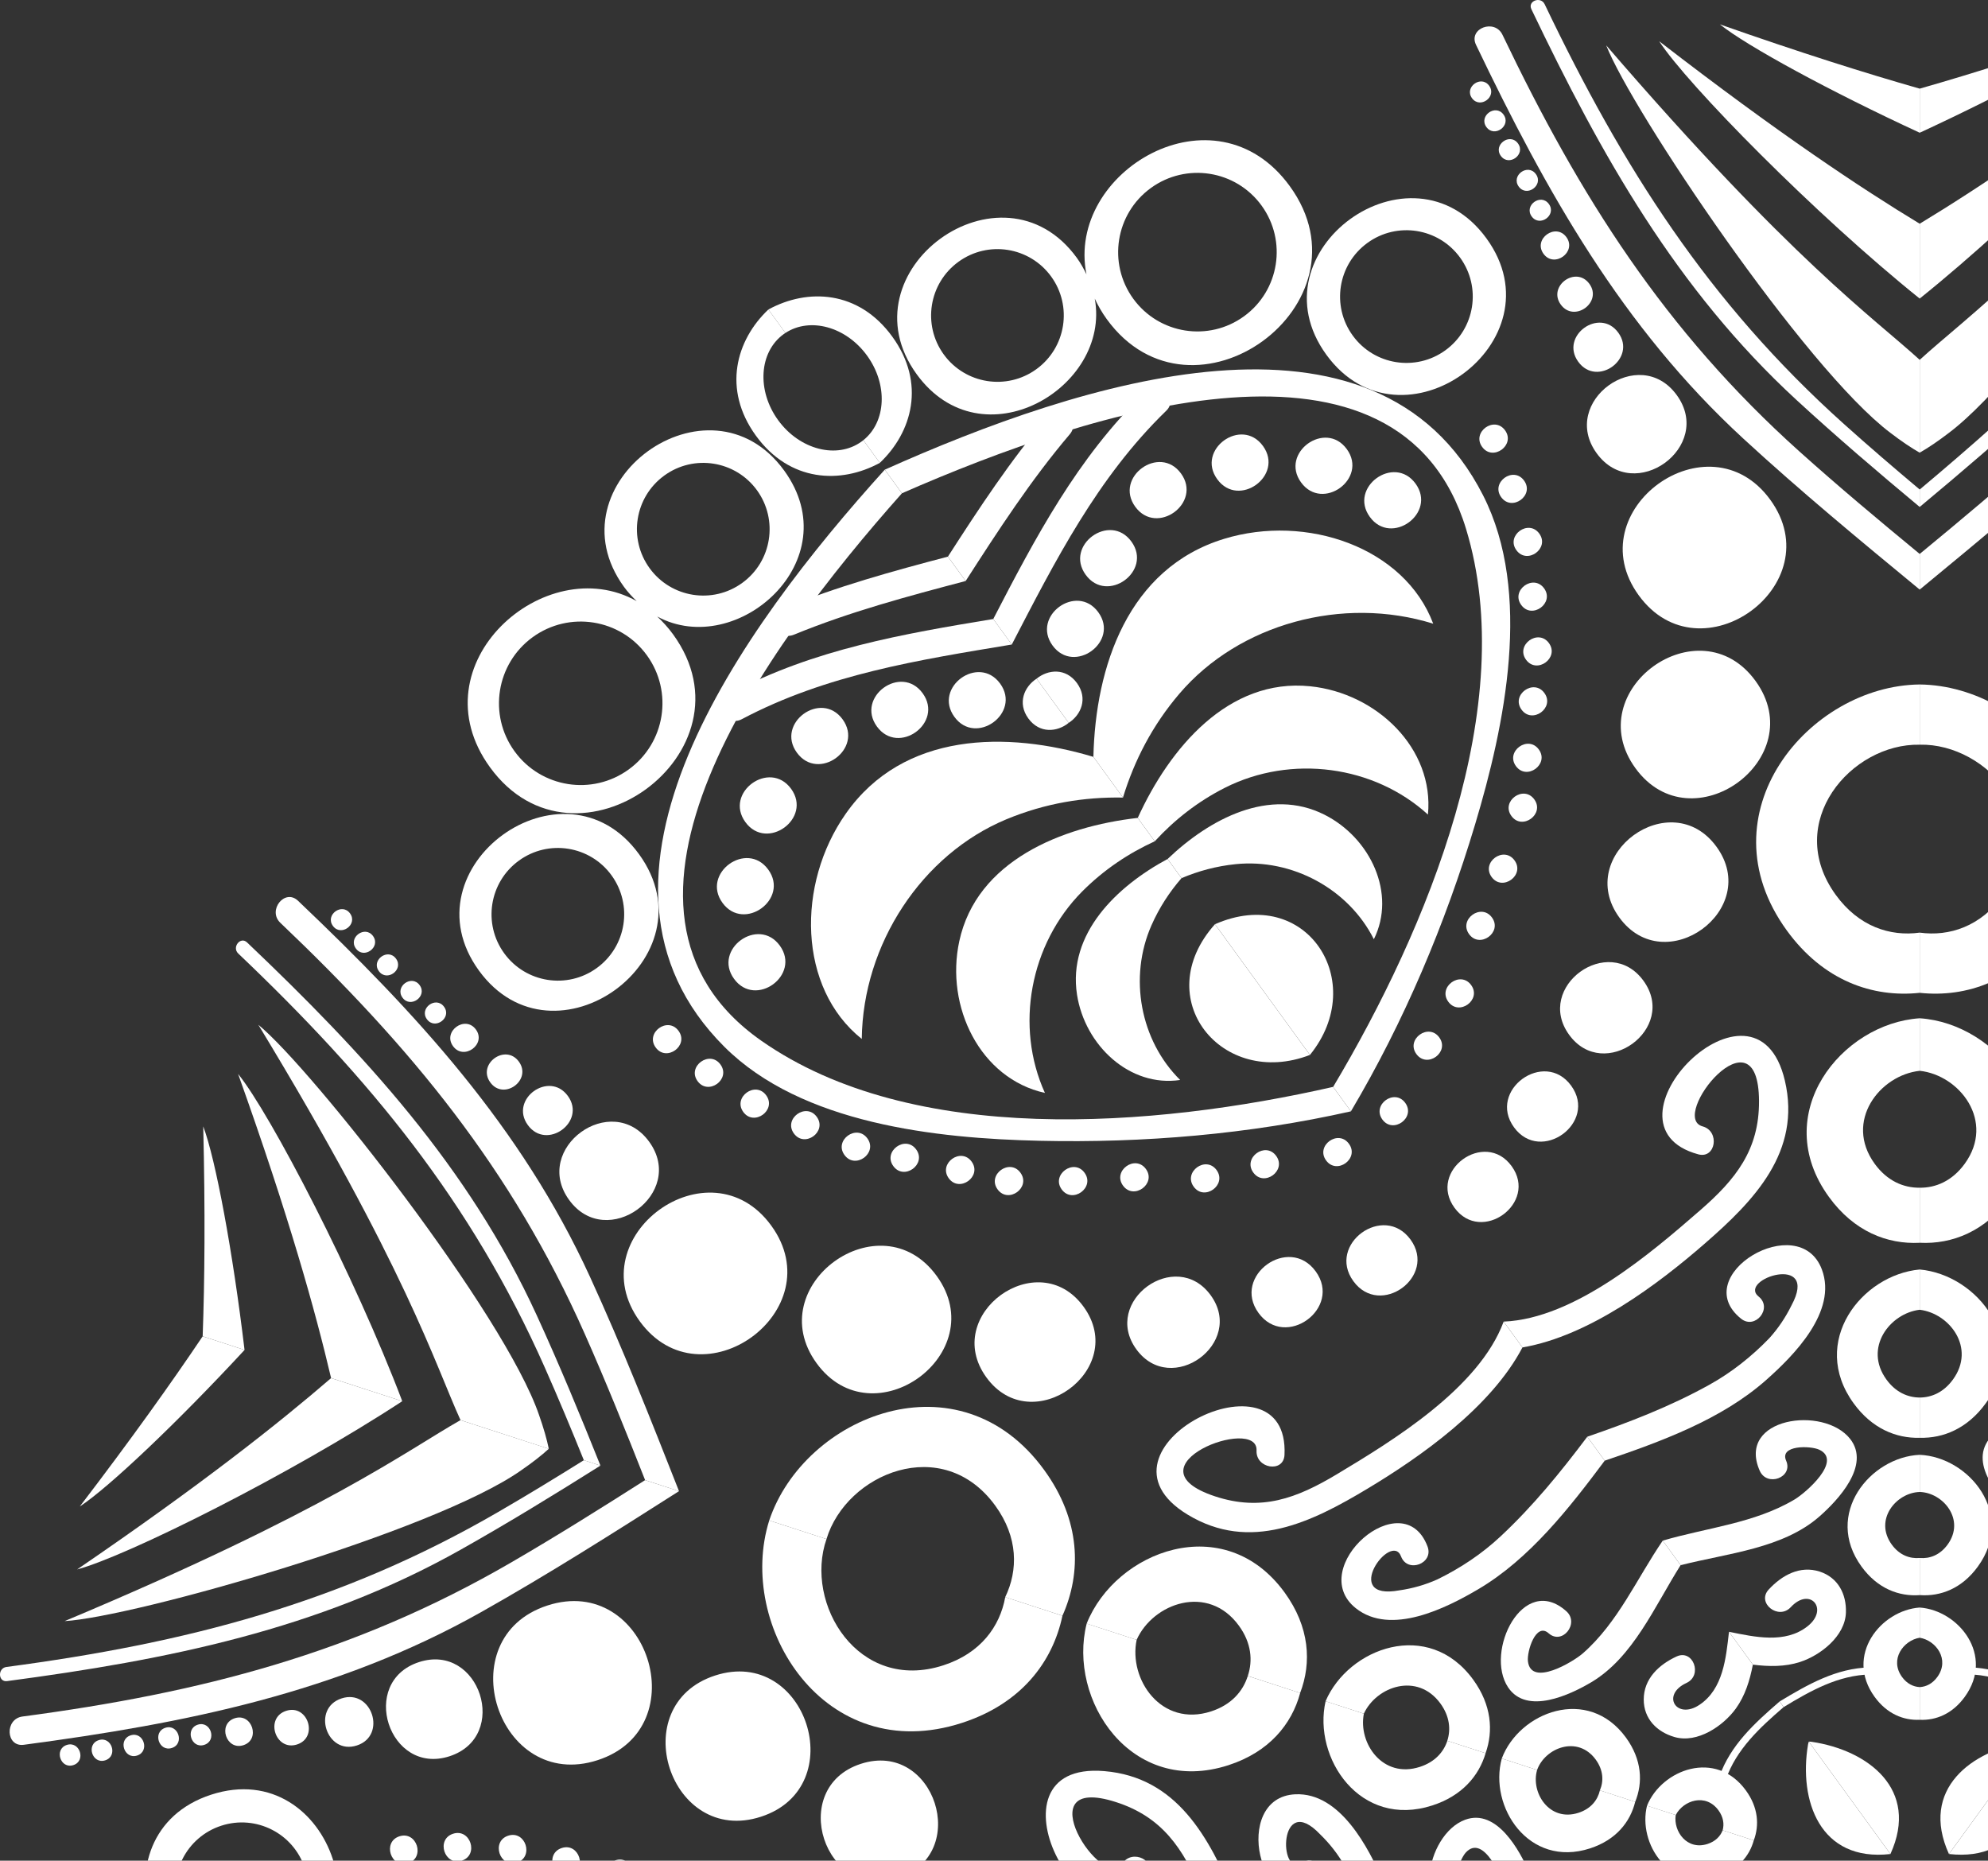 <svg width="187" height="175" viewBox="0 0 187 175" fill="none" xmlns="http://www.w3.org/2000/svg">
<rect x="0" y="0" width="187" height="175" fill="#333333" stroke="none"/>
<path fill-rule="evenodd" clip-rule="evenodd" d="M191.078 164.082C191.964 169.331 189.978 175.131 183.329 174.374L191.005 163.808C191.037 163.893 191.063 163.984 191.078 164.082Z" fill="white"/>
<path fill-rule="evenodd" clip-rule="evenodd" d="M180.575 42.575C181.37 42.122 182.281 41.511 183.317 40.716C191.365 34.672 207.676 10.37 210.06 4.266C192.589 24.55 184.899 29.889 180.575 33.844V42.575Z" fill="white"/>
<path fill-rule="evenodd" clip-rule="evenodd" d="M180.575 28.081C190.371 20.216 202.444 7.944 205.079 3.881C193.796 12.592 186.081 17.707 180.575 21.042V28.081Z" fill="white"/>
<path fill-rule="evenodd" clip-rule="evenodd" d="M180.575 12.484C189.004 8.588 196.819 4.338 199.372 2.291C191.776 4.96 185.624 6.899 180.575 8.338V12.484Z" fill="white"/>
<path d="M219.822 3.272C212.525 18.517 204.542 31.106 191.888 42.462C188.199 45.773 184.398 48.951 180.575 52.1V55.453C186.191 50.821 191.805 46.184 197.168 41.249C208.562 30.757 215.695 18.034 222.31 4.209C223.049 2.663 220.553 1.735 219.822 3.272Z" fill="white"/>
<path d="M215.852 0.394C208.506 15.756 200.47 28.428 187.714 39.867C185.369 41.97 182.986 44.019 180.575 46.041V47.68C184.508 44.404 188.397 41.084 192.167 37.615C203.47 27.212 210.542 14.574 217.103 0.864C217.469 0.087 216.225 -0.374 215.852 0.394Z" fill="white"/>
<path d="M185.19 157.481C188.226 157.545 190.821 159.012 193.37 160.553L193.752 160.027C191.107 158.431 188.419 156.888 185.253 156.82C184.828 156.811 184.759 157.476 185.19 157.481Z" fill="white"/>
<path d="M204.742 144.898C200.577 143.676 196.116 143.274 192.335 141.026C191.294 140.403 187.798 137.381 190.022 136.345C190.879 135.949 193.784 135.908 193.138 137.381C192.448 138.954 194.937 139.886 195.626 138.318C197.815 133.323 189.611 132.164 187.119 135.33C185.16 137.821 188.289 141.117 189.99 142.611C193.43 145.641 198.592 146.074 203.062 147.206L204.742 144.898Z" fill="white"/>
<path fill-rule="evenodd" clip-rule="evenodd" d="M190.721 163.822C185.461 164.603 180.553 168.28 183.326 174.374L191.005 163.808C190.915 163.802 190.82 163.807 190.721 163.822Z" fill="white"/>
<path fill-rule="evenodd" clip-rule="evenodd" d="M180.575 42.577C179.781 42.124 178.869 41.513 177.829 40.717C169.784 34.673 153.475 10.371 151.087 4.266C168.559 24.55 176.25 29.889 180.575 33.844V42.577Z" fill="white"/>
<path fill-rule="evenodd" clip-rule="evenodd" d="M180.575 28.082C170.778 20.215 158.705 7.947 156.071 3.88C167.353 12.591 175.068 17.706 180.575 21.043V28.082Z" fill="white"/>
<path fill-rule="evenodd" clip-rule="evenodd" d="M180.575 12.484C172.143 8.588 164.327 4.338 161.779 2.292C169.373 4.959 175.527 6.899 180.575 8.338V12.484Z" fill="white"/>
<path d="M141.33 3.272C148.623 18.517 156.607 31.106 169.261 42.462C172.952 45.773 176.753 48.951 180.575 52.1V55.453C174.956 50.822 169.341 46.184 163.981 41.249C152.585 30.76 145.453 18.035 138.838 4.211C138.102 2.663 140.595 1.735 141.33 3.272Z" fill="white"/>
<path d="M145.296 0.394C152.644 15.756 160.684 28.428 173.438 39.87C175.778 41.971 178.167 44.02 180.576 46.041V47.682C176.644 44.406 172.751 41.084 168.984 37.617C157.682 27.211 150.608 14.576 144.048 0.863C143.678 0.09 144.924 -0.374 145.296 0.394Z" fill="white"/>
<path d="M125.402 102.224C134.313 87.284 142.959 66.332 137.902 49.742C131.64 29.204 102.885 38.487 84.839 46.394L83.228 44.174C101.615 35.942 129.454 26.834 139.505 46.587C144.176 55.762 141.538 68.258 138.754 77.538C135.94 86.919 132.081 96.083 127.073 104.525L125.402 102.224Z" fill="white"/>
<path fill-rule="evenodd" clip-rule="evenodd" d="M132.184 103.73C133.192 105.118 131.039 106.679 130.032 105.294C129.023 103.905 131.176 102.343 132.184 103.73Z" fill="white"/>
<path fill-rule="evenodd" clip-rule="evenodd" d="M135.383 97.572C136.392 98.959 134.24 100.523 133.23 99.134C132.222 97.747 134.375 96.183 135.383 97.572Z" fill="white"/>
<path fill-rule="evenodd" clip-rule="evenodd" d="M138.383 92.648C139.392 94.036 137.238 95.601 136.23 94.212C135.224 92.824 137.374 91.262 138.383 92.648Z" fill="white"/>
<path fill-rule="evenodd" clip-rule="evenodd" d="M140.342 86.296C141.35 87.682 139.198 89.247 138.189 87.859C137.182 86.471 139.332 84.907 140.342 86.296Z" fill="white"/>
<path fill-rule="evenodd" clip-rule="evenodd" d="M142.462 80.92C143.472 82.309 141.32 83.873 140.31 82.485C139.302 81.096 141.454 79.534 142.462 80.92Z" fill="white"/>
<path fill-rule="evenodd" clip-rule="evenodd" d="M144.322 75.184C145.33 76.571 143.179 78.136 142.17 76.745C141.159 75.361 143.314 73.797 144.322 75.184Z" fill="white"/>
<path fill-rule="evenodd" clip-rule="evenodd" d="M144.749 70.492C145.756 71.881 143.604 73.444 142.596 72.055C141.587 70.666 143.74 69.103 144.749 70.492Z" fill="white"/>
<path fill-rule="evenodd" clip-rule="evenodd" d="M145.272 65.18C146.281 66.569 144.129 68.132 143.122 66.743C142.111 65.353 144.263 63.791 145.272 65.18Z" fill="white"/>
<path fill-rule="evenodd" clip-rule="evenodd" d="M145.7 60.486C146.706 61.875 144.556 63.438 143.546 62.049C142.538 60.663 144.69 59.098 145.7 60.486Z" fill="white"/>
<path fill-rule="evenodd" clip-rule="evenodd" d="M145.245 55.336C146.25 56.723 144.1 58.287 143.093 56.899C142.084 55.512 144.236 53.949 145.245 55.336Z" fill="white"/>
<path fill-rule="evenodd" clip-rule="evenodd" d="M144.791 50.184C145.799 51.574 143.647 53.136 142.639 51.747C141.63 50.361 143.782 48.799 144.791 50.184Z" fill="white"/>
<path fill-rule="evenodd" clip-rule="evenodd" d="M143.36 45.2C144.37 46.587 142.216 48.15 141.21 46.762C140.2 45.374 142.352 43.809 143.36 45.2Z" fill="white"/>
<path fill-rule="evenodd" clip-rule="evenodd" d="M141.571 40.472C142.58 41.858 140.426 43.424 139.419 42.036C138.41 40.647 140.562 39.084 141.571 40.472Z" fill="white"/>
<path fill-rule="evenodd" clip-rule="evenodd" d="M101.294 24.253C101.666 24.769 101.945 25.285 102.198 25.803C100.242 16.136 114.275 7.808 121.324 17.509C129.389 28.611 112.174 41.118 104.107 30.017C103.643 29.375 103.278 28.732 102.978 28.085C104.522 36.479 92.36 43.641 86.228 35.199C79.172 25.484 94.235 14.539 101.294 24.253ZM118.667 19.332C116.247 16 111.583 15.263 108.253 17.683C104.921 20.103 104.181 24.767 106.602 28.1C109.025 31.432 113.686 32.169 117.018 29.748C120.35 27.327 121.089 22.664 118.667 19.332ZM98.873 26.003C96.845 23.215 92.946 22.595 90.156 24.623C87.369 26.648 86.749 30.549 88.775 33.339C90.801 36.126 94.703 36.746 97.492 34.718C100.279 32.694 100.899 28.79 98.873 26.003Z" fill="white"/>
<path fill-rule="evenodd" clip-rule="evenodd" d="M83.933 31.662C87.111 36.036 85.802 40.658 82.76 43.533L81.211 41.4C83.365 39.672 83.534 36.162 81.557 33.443C79.581 30.721 76.191 29.8 73.88 31.315L72.277 29.109C75.954 27.101 80.755 27.285 83.933 31.662Z" fill="white"/>
<path fill-rule="evenodd" clip-rule="evenodd" d="M139.825 22.424C146.883 32.138 131.822 43.081 124.765 33.367C117.705 23.653 132.768 12.709 139.825 22.424ZM137.342 24.227C135.316 21.437 131.415 20.82 128.627 22.846C125.837 24.872 125.218 28.774 127.246 31.563C129.27 34.35 133.173 34.967 135.961 32.944C138.749 30.918 139.369 27.017 137.342 24.227Z" fill="white"/>
<path d="M175.96 157.486C172.922 157.545 170.327 159.012 167.781 160.553L167.399 160.027C170.044 158.433 172.729 156.888 175.895 156.823C176.32 156.814 176.391 157.476 175.96 157.486Z" fill="white"/>
<path fill-rule="evenodd" clip-rule="evenodd" d="M142.19 109.679C144.711 113.147 139.332 117.057 136.811 113.588C134.291 110.118 139.671 106.209 142.19 109.679Z" fill="white"/>
<path fill-rule="evenodd" clip-rule="evenodd" d="M147.794 102.116C150.313 105.586 144.933 109.494 142.412 106.025C139.891 102.555 145.272 98.645 147.794 102.116Z" fill="white"/>
<path fill-rule="evenodd" clip-rule="evenodd" d="M154.593 92.245C157.867 96.752 150.874 101.833 147.6 97.325C144.323 92.816 151.317 87.735 154.593 92.245Z" fill="white"/>
<path fill-rule="evenodd" clip-rule="evenodd" d="M161.466 79.645C165.753 85.544 156.607 92.189 152.32 86.292C148.037 80.393 157.182 73.747 161.466 79.645Z" fill="white"/>
<path fill-rule="evenodd" clip-rule="evenodd" d="M165.13 64.041C170.421 71.325 159.123 79.533 153.835 72.249C148.54 64.961 159.835 56.755 165.13 64.041Z" fill="white"/>
<path fill-rule="evenodd" clip-rule="evenodd" d="M166.52 47.004C172.317 54.982 159.944 63.972 154.146 55.992C148.349 48.014 160.722 39.024 166.52 47.004Z" fill="white"/>
<path fill-rule="evenodd" clip-rule="evenodd" d="M157.724 37.16C161.25 42.016 153.72 47.488 150.191 42.631C146.662 37.775 154.195 32.303 157.724 37.16Z" fill="white"/>
<path fill-rule="evenodd" clip-rule="evenodd" d="M152.225 31.291C153.987 33.718 150.223 36.455 148.459 34.026C146.696 31.6 150.464 28.862 152.225 31.291Z" fill="white"/>
<path fill-rule="evenodd" clip-rule="evenodd" d="M149.504 26.695C150.764 28.428 148.076 30.382 146.815 28.648C145.554 26.913 148.243 24.959 149.504 26.695Z" fill="white"/>
<path fill-rule="evenodd" clip-rule="evenodd" d="M147.344 22.306C148.35 23.693 146.199 25.257 145.19 23.871C144.181 22.481 146.333 20.92 147.344 22.306Z" fill="white"/>
<path fill-rule="evenodd" clip-rule="evenodd" d="M145.694 19.188C146.45 20.226 144.835 21.398 144.08 20.36C143.323 19.32 144.939 18.149 145.694 19.188Z" fill="white"/>
<path fill-rule="evenodd" clip-rule="evenodd" d="M144.472 16.376C145.23 17.415 143.614 18.587 142.859 17.549C142.104 16.507 143.717 15.336 144.472 16.376Z" fill="white"/>
<path fill-rule="evenodd" clip-rule="evenodd" d="M142.787 13.491C143.542 14.53 141.93 15.701 141.176 14.663C140.42 13.623 142.032 12.451 142.787 13.491Z" fill="white"/>
<path fill-rule="evenodd" clip-rule="evenodd" d="M141.43 10.778C142.185 11.816 140.572 12.988 139.818 11.95C139.062 10.91 140.675 9.738 141.43 10.778Z" fill="white"/>
<path fill-rule="evenodd" clip-rule="evenodd" d="M140.076 8.062C140.831 9.102 139.218 10.273 138.463 9.234C137.707 8.195 139.322 7.025 140.076 8.062Z" fill="white"/>
<path d="M162.636 153.474C165.069 153.967 167.91 154.614 170.017 152.963C172.075 151.354 170.269 149.195 168.449 151.158C167.288 152.412 165.204 150.756 166.372 149.5C167.613 148.157 169.314 147.21 171.176 147.814C172.899 148.378 173.693 149.933 173.635 151.662C173.563 153.896 171.23 155.696 169.309 156.317C167.895 156.774 166.381 156.754 164.884 156.564L162.636 153.474Z" fill="white"/>
<path d="M156.406 144.899C160.574 143.676 165.035 143.276 168.812 141.026C169.853 140.403 173.35 137.381 171.126 136.348C170.269 135.951 167.365 135.909 168.013 137.384C168.701 138.955 166.209 139.889 165.524 138.319C163.335 133.327 171.541 132.166 174.033 135.333C175.991 137.822 172.86 141.118 171.159 142.615C167.719 145.644 162.557 146.076 158.087 147.209L156.406 144.899Z" fill="white"/>
<path d="M149.307 135.127C153.238 133.776 157.09 132.289 160.738 130.27C162.856 129.1 164.74 127.607 166.424 125.868C167.261 124.944 167.956 123.912 168.512 122.782C171.212 117.791 163.399 120.315 165.428 121.948C166.771 123.023 165.108 125.099 163.771 124.026C158.706 119.965 169.227 113.701 171.372 119.394C172.86 123.348 168.721 127.505 166.118 129.806C161.938 133.505 156.233 135.59 150.945 137.38L149.307 135.127Z" fill="white"/>
<path d="M141.443 124.3C148.121 124.031 155.324 117.832 159.938 113.818C163.268 110.922 165.482 108.145 165.461 103.561C165.423 94.528 156.915 105.062 160.158 105.941C161.798 106.388 161.398 109.019 159.744 108.567C149.647 105.826 165.158 90.024 167.891 101.628C169.468 108.335 164.986 112.938 160.34 116.977C155.996 120.758 149.507 125.656 143.208 126.729L141.443 124.3Z" fill="white"/>
<path fill-rule="evenodd" clip-rule="evenodd" d="M170.427 163.824C175.694 164.605 180.597 168.283 177.822 174.374L170.144 163.808C170.235 163.803 170.329 163.807 170.427 163.824Z" fill="white"/>
<path fill-rule="evenodd" clip-rule="evenodd" d="M114.288 86.925C122.875 83.144 128.81 92.34 123.219 99.218L114.288 86.925Z" fill="white"/>
<path fill-rule="evenodd" clip-rule="evenodd" d="M124.598 76.631C128.917 78.815 131.368 84.049 129.231 88.338C126.862 83.619 121.558 80.731 116.225 81.277C114.407 81.463 112.721 81.922 111.139 82.593L109.831 80.789C113.773 77.02 119.418 74.013 124.598 76.631Z" fill="white"/>
<path fill-rule="evenodd" clip-rule="evenodd" d="M123.241 64.546C129.507 65.186 134.922 70.403 134.319 76.613C129.247 71.983 121.456 70.946 115.228 74.088C112.637 75.401 110.469 77.118 108.622 79.126L107.022 76.926C110.014 70.355 115.551 63.757 123.241 64.546Z" fill="white"/>
<path fill-rule="evenodd" clip-rule="evenodd" d="M115.144 50.68C122.87 48.313 132.112 51.461 134.815 58.661C126.298 56.004 116.554 58.673 110.95 65.231C108.389 68.231 106.698 71.529 105.632 75.012L102.85 71.185C103.04 62.717 106.095 53.443 115.144 50.68Z" fill="white"/>
<path fill-rule="evenodd" clip-rule="evenodd" d="M101.304 64.246C102.353 65.693 101.691 67.234 100.529 67.985L97.506 63.832C98.582 62.955 100.253 62.799 101.304 64.246Z" fill="white"/>
<path fill-rule="evenodd" clip-rule="evenodd" d="M103.312 57.585C105.328 60.356 101.024 63.484 99.008 60.711C96.991 57.934 101.296 54.807 103.312 57.585Z" fill="white"/>
<path fill-rule="evenodd" clip-rule="evenodd" d="M106.425 50.936C108.445 53.709 104.14 56.837 102.125 54.06C100.108 51.286 104.41 48.16 106.425 50.936Z" fill="white"/>
<path fill-rule="evenodd" clip-rule="evenodd" d="M111.091 44.534C113.106 47.308 108.802 50.435 106.786 47.66C104.77 44.885 109.075 41.759 111.091 44.534Z" fill="white"/>
<path fill-rule="evenodd" clip-rule="evenodd" d="M118.8 41.945C120.816 44.72 116.515 47.848 114.499 45.071C112.481 42.295 116.783 39.17 118.8 41.945Z" fill="white"/>
<path fill-rule="evenodd" clip-rule="evenodd" d="M126.688 42.244C128.703 45.018 124.399 48.145 122.384 45.372C120.368 42.596 124.671 39.468 126.688 42.244Z" fill="white"/>
<path fill-rule="evenodd" clip-rule="evenodd" d="M133.154 45.488C135.171 48.265 130.866 51.392 128.852 48.616C126.834 45.841 131.138 42.714 133.154 45.488Z" fill="white"/>
<path fill-rule="evenodd" clip-rule="evenodd" d="M109.703 38.63C103.223 44.915 99.252 52.762 95.173 60.619L93.43 58.219C97.375 50.602 101.333 43.068 107.625 36.972C108.842 35.794 110.934 37.443 109.703 38.63Z" fill="white"/>
<path fill-rule="evenodd" clip-rule="evenodd" d="M100.627 40.843C96.956 45.166 93.89 49.899 90.834 54.645L89.167 52.349C92.086 47.816 95.042 43.312 98.549 39.186C99.659 37.88 101.736 39.539 100.627 40.843Z" fill="white"/>
<path fill-rule="evenodd" clip-rule="evenodd" d="M51.623 136.267C51.438 135.37 51.138 134.314 50.703 133.079C47.443 123.561 29.368 100.539 24.3 96.383C38.194 119.266 40.892 128.232 43.317 133.566L51.623 136.267Z" fill="white"/>
<path fill-rule="evenodd" clip-rule="evenodd" d="M37.839 131.787C33.384 120.038 25.447 104.765 22.396 101.005C27.193 114.428 29.673 123.342 31.144 129.611L37.839 131.787Z" fill="white"/>
<path fill-rule="evenodd" clip-rule="evenodd" d="M23.003 126.965C21.904 117.741 20.278 108.997 19.117 105.939C19.31 113.987 19.254 120.438 19.064 125.684L23.003 126.965Z" fill="white"/>
<path d="M26.371 86.794C38.616 98.441 48.123 109.924 55.011 125.471C57.019 130.003 58.868 134.6 60.682 139.208L63.87 140.247C61.201 133.47 58.525 126.697 55.49 120.075C49.034 105.996 39.137 95.281 28.031 84.718C26.79 83.537 25.137 85.623 26.371 86.794Z" fill="white"/>
<path d="M22.409 89.679C34.748 101.411 44.315 112.973 51.254 128.638C52.531 131.516 53.741 134.42 54.919 137.336L56.48 137.843C54.58 133.091 52.622 128.362 50.488 123.707C44.083 109.744 34.253 99.109 23.238 88.636C22.617 88.045 21.792 89.089 22.409 89.679Z" fill="white"/>
<path d="M125.4 102.224C108.438 106.081 85.841 107.83 71.628 97.894C54.031 85.592 71.74 61.113 84.839 46.396L83.225 44.174C69.713 59.118 52.449 82.78 68.129 98.445C75.412 105.721 88.111 107.075 97.796 107.294C107.588 107.516 117.497 106.679 127.071 104.525L125.4 102.224Z" fill="white"/>
<path fill-rule="evenodd" clip-rule="evenodd" d="M124.737 109.14C125.745 110.526 127.897 108.965 126.888 107.577C125.88 106.187 123.728 107.753 124.737 109.14Z" fill="white"/>
<path fill-rule="evenodd" clip-rule="evenodd" d="M117.891 110.28C118.898 111.669 121.051 110.103 120.043 108.715C119.035 107.328 116.882 108.893 117.891 110.28Z" fill="white"/>
<path fill-rule="evenodd" clip-rule="evenodd" d="M112.285 111.612C113.293 113.001 115.444 111.438 114.437 110.049C113.426 108.66 111.275 110.223 112.285 111.612Z" fill="white"/>
<path fill-rule="evenodd" clip-rule="evenodd" d="M105.636 111.511C106.644 112.898 108.796 111.336 107.788 109.947C106.778 108.56 104.626 110.121 105.636 111.511Z" fill="white"/>
<path fill-rule="evenodd" clip-rule="evenodd" d="M99.867 111.867C100.877 113.255 103.029 111.693 102.019 110.304C101.013 108.914 98.861 110.48 99.867 111.867Z" fill="white"/>
<path fill-rule="evenodd" clip-rule="evenodd" d="M93.837 111.863C94.847 113.25 96.998 111.688 95.989 110.299C94.982 108.911 92.829 110.476 93.837 111.863Z" fill="white"/>
<path fill-rule="evenodd" clip-rule="evenodd" d="M89.243 110.819C90.253 112.206 92.403 110.642 91.397 109.255C90.387 107.865 88.236 109.43 89.243 110.819Z" fill="white"/>
<path fill-rule="evenodd" clip-rule="evenodd" d="M84.029 109.674C85.038 111.063 87.189 109.5 86.181 108.111C85.173 106.722 83.021 108.288 84.029 109.674Z" fill="white"/>
<path fill-rule="evenodd" clip-rule="evenodd" d="M79.436 108.631C80.444 110.019 82.597 108.455 81.589 107.068C80.578 105.681 78.426 107.244 79.436 108.631Z" fill="white"/>
<path fill-rule="evenodd" clip-rule="evenodd" d="M74.677 106.606C75.684 107.995 77.836 106.432 76.829 105.043C75.82 103.655 73.669 105.218 74.677 106.606Z" fill="white"/>
<path fill-rule="evenodd" clip-rule="evenodd" d="M69.917 104.585C70.927 105.97 73.08 104.406 72.072 103.02C71.062 101.631 68.91 103.196 69.917 104.585Z" fill="white"/>
<path fill-rule="evenodd" clip-rule="evenodd" d="M65.615 101.681C66.625 103.071 68.777 101.507 67.77 100.119C66.761 98.731 64.61 100.295 65.615 101.681Z" fill="white"/>
<path fill-rule="evenodd" clip-rule="evenodd" d="M61.676 98.518C62.683 99.907 64.836 98.345 63.828 96.956C62.818 95.568 60.668 97.132 61.676 98.518Z" fill="white"/>
<path fill-rule="evenodd" clip-rule="evenodd" d="M58.698 55.2C59.071 55.713 59.479 56.14 59.89 56.539C51.305 51.692 39.045 62.467 46.093 72.167C54.157 83.267 71.374 70.759 63.31 59.658C62.842 59.017 62.341 58.472 61.82 57.985C69.327 62.049 79.894 52.697 73.761 44.255C66.703 34.543 51.641 45.486 58.698 55.2ZM60.847 61.629C58.35 58.193 53.542 57.432 50.104 59.929C46.671 62.425 45.908 67.231 48.404 70.665C50.901 74.101 55.708 74.863 59.143 72.366C62.58 69.872 63.341 65.064 60.847 61.629ZM71.203 46.107C69.175 43.32 65.273 42.701 62.486 44.727C59.696 46.753 59.079 50.654 61.105 53.441C63.129 56.23 67.033 56.85 69.822 54.822C72.609 52.798 73.226 48.896 71.203 46.107Z" fill="white"/>
<path fill-rule="evenodd" clip-rule="evenodd" d="M71.106 40.979C74.284 45.353 79.086 45.538 82.761 43.534L81.21 41.4L81.045 41.526C78.735 43.206 75.221 42.306 73.194 39.518C71.17 36.729 71.398 33.11 73.709 31.431L73.881 31.312L72.278 29.108C69.236 31.983 67.928 36.605 71.106 40.979Z" fill="white"/>
<path fill-rule="evenodd" clip-rule="evenodd" d="M45.05 91.284C52.108 100.996 67.17 90.053 60.11 80.339C53.054 70.624 37.991 81.569 45.05 91.284ZM57.522 82.325C55.497 79.538 51.595 78.918 48.808 80.946C46.02 82.97 45.401 86.873 47.428 89.661C49.453 92.448 53.355 93.067 56.142 91.041C58.928 89.015 59.548 85.114 57.522 82.325Z" fill="white"/>
<path d="M162.332 167.385C163.331 164.515 165.528 162.499 167.779 160.554L167.397 160.03C165.062 162.053 162.766 164.13 161.722 167.118C161.584 167.521 162.194 167.791 162.332 167.385Z" fill="white"/>
<path fill-rule="evenodd" clip-rule="evenodd" d="M127.303 120.496C129.823 123.964 135.201 120.056 132.683 116.588C130.163 113.117 124.782 117.026 127.303 120.496Z" fill="white"/>
<path fill-rule="evenodd" clip-rule="evenodd" d="M118.382 123.487C120.901 126.956 126.281 123.047 123.76 119.577C121.238 116.106 115.858 120.015 118.382 123.487Z" fill="white"/>
<path fill-rule="evenodd" clip-rule="evenodd" d="M106.888 126.903C110.166 131.412 117.158 126.33 113.883 121.822C110.605 117.313 103.613 122.393 106.888 126.903Z" fill="white"/>
<path fill-rule="evenodd" clip-rule="evenodd" d="M92.783 129.546C97.07 135.445 106.214 128.801 101.928 122.902C97.644 117.004 88.499 123.648 92.783 129.546Z" fill="white"/>
<path fill-rule="evenodd" clip-rule="evenodd" d="M76.809 128.21C82.103 135.494 93.4 127.286 88.107 120.002C82.814 112.714 71.517 120.923 76.809 128.21Z" fill="white"/>
<path fill-rule="evenodd" clip-rule="evenodd" d="M60.177 124.267C65.976 132.243 78.349 123.255 72.551 115.277C66.754 107.295 54.381 116.287 60.177 124.267Z" fill="white"/>
<path fill-rule="evenodd" clip-rule="evenodd" d="M53.534 112.858C57.063 117.713 64.594 112.244 61.065 107.384C57.536 102.529 50.006 108.001 53.534 112.858Z" fill="white"/>
<path fill-rule="evenodd" clip-rule="evenodd" d="M49.651 105.815C51.415 108.244 55.18 105.508 53.417 103.08C51.654 100.653 47.888 103.39 49.651 105.815Z" fill="white"/>
<path fill-rule="evenodd" clip-rule="evenodd" d="M46.12 101.805C47.379 103.541 50.07 101.587 48.809 99.851C47.549 98.116 44.86 100.072 46.12 101.805Z" fill="white"/>
<path fill-rule="evenodd" clip-rule="evenodd" d="M42.615 98.395C43.624 99.781 45.776 98.218 44.767 96.831C43.76 95.443 41.606 97.006 42.615 98.395Z" fill="white"/>
<path fill-rule="evenodd" clip-rule="evenodd" d="M40.158 95.862C40.913 96.901 42.528 95.73 41.772 94.692C41.017 93.65 39.402 94.824 40.158 95.862Z" fill="white"/>
<path fill-rule="evenodd" clip-rule="evenodd" d="M37.861 93.832C38.617 94.872 40.23 93.7 39.475 92.659C38.718 91.622 37.107 92.793 37.861 93.832Z" fill="white"/>
<path fill-rule="evenodd" clip-rule="evenodd" d="M35.639 91.34C36.392 92.378 38.007 91.206 37.251 90.167C36.496 89.127 34.883 90.299 35.639 91.34Z" fill="white"/>
<path fill-rule="evenodd" clip-rule="evenodd" d="M33.476 89.209C34.231 90.249 35.845 89.077 35.089 88.039C34.336 86.997 32.721 88.172 33.476 89.209Z" fill="white"/>
<path fill-rule="evenodd" clip-rule="evenodd" d="M31.314 87.083C32.07 88.122 33.684 86.952 32.928 85.911C32.172 84.871 30.559 86.042 31.314 87.083Z" fill="white"/>
<path d="M162.636 153.474C162.355 155.941 162.094 158.843 159.871 160.335C157.703 161.797 156.21 159.411 158.639 158.285C160.191 157.569 159.26 155.075 157.703 155.798C156.044 156.564 154.615 157.89 154.617 159.846C154.618 161.657 155.853 162.893 157.514 163.372C159.662 163.994 162.094 162.333 163.279 160.697C164.149 159.492 164.599 158.047 164.881 156.565L162.636 153.474Z" fill="white"/>
<path d="M156.406 144.899C153.956 148.484 152.196 152.604 148.89 155.502C147.973 156.301 144.02 158.69 143.724 156.255C143.611 155.317 144.47 152.545 145.672 153.615C146.954 154.755 148.61 152.673 147.331 151.536C143.257 147.912 139.619 155.358 141.861 158.704C143.624 161.338 147.724 159.38 149.675 158.224C153.617 155.887 155.623 151.11 158.084 147.208L156.406 144.899Z" fill="white"/>
<path d="M149.307 135.129C146.808 138.449 144.204 141.652 141.155 144.497C139.388 146.15 137.386 147.48 135.212 148.544C134.072 149.055 132.876 149.398 131.631 149.576C126.048 150.604 130.866 143.951 131.79 146.387C132.396 147.993 134.886 147.054 134.281 145.453C131.983 139.379 122.773 147.451 127.524 151.25C130.824 153.887 136.058 151.234 139.05 149.471C143.859 146.638 147.606 141.857 150.945 137.382L149.307 135.129Z" fill="white"/>
<path d="M141.44 124.302C139.122 130.57 131.001 135.505 125.758 138.653C121.973 140.923 118.648 142.172 114.294 140.736C105.714 137.905 118.362 133.072 118.196 136.429C118.113 138.125 120.738 138.557 120.825 136.844C121.335 126.393 101.514 136.263 111.706 142.45C117.595 146.022 123.359 143.181 128.636 140.012C133.575 137.048 140.238 132.391 143.208 126.73L141.44 124.302Z" fill="white"/>
<path fill-rule="evenodd" clip-rule="evenodd" d="M170.07 164.082C169.188 169.331 171.168 175.131 177.821 174.376L170.144 163.81C170.112 163.894 170.089 163.984 170.07 164.082Z" fill="white"/>
<path fill-rule="evenodd" clip-rule="evenodd" d="M114.284 86.925C108.036 93.924 114.949 102.413 123.217 99.22L114.284 86.925Z" fill="white"/>
<path fill-rule="evenodd" clip-rule="evenodd" d="M101.309 93.552C102.052 98.332 106.273 102.282 111.012 101.575C107.255 97.864 106.149 91.929 108.314 87.024C109.052 85.352 110.012 83.89 111.138 82.593L109.827 80.789C105.023 83.377 100.418 87.817 101.309 93.552Z" fill="white"/>
<path fill-rule="evenodd" clip-rule="evenodd" d="M90.234 88.526C88.903 94.684 92.198 101.445 98.289 102.793C95.45 96.537 96.873 88.807 101.786 83.855C103.836 81.795 106.141 80.264 108.619 79.126L107.02 76.926C99.847 77.742 91.861 80.969 90.234 88.526Z" fill="white"/>
<path fill-rule="evenodd" clip-rule="evenodd" d="M79.55 76.541C74.908 83.158 75.049 92.921 81.062 97.715C81.166 88.794 86.717 80.352 94.685 77.048C98.331 75.539 101.989 74.949 105.632 75.014L102.848 71.185C94.737 68.751 84.975 68.789 79.55 76.541Z" fill="white"/>
<path fill-rule="evenodd" clip-rule="evenodd" d="M96.729 67.571C97.781 69.017 99.452 68.86 100.526 67.986L97.506 63.831C96.342 64.584 95.679 66.126 96.729 67.571Z" fill="white"/>
<path fill-rule="evenodd" clip-rule="evenodd" d="M89.774 67.422C91.787 70.195 96.091 67.067 94.078 64.294C92.059 61.519 87.756 64.645 89.774 67.422Z" fill="white"/>
<path fill-rule="evenodd" clip-rule="evenodd" d="M82.486 68.33C84.504 71.104 88.806 67.98 86.789 65.202C84.772 62.426 80.47 65.555 82.486 68.33Z" fill="white"/>
<path fill-rule="evenodd" clip-rule="evenodd" d="M74.957 70.787C76.973 73.562 81.277 70.434 79.261 67.659C77.245 64.885 72.941 68.011 74.957 70.787Z" fill="white"/>
<path fill-rule="evenodd" clip-rule="evenodd" d="M70.111 77.318C72.127 80.095 76.432 76.968 74.416 74.191C72.398 71.417 68.097 74.541 70.111 77.318Z" fill="white"/>
<path fill-rule="evenodd" clip-rule="evenodd" d="M67.96 84.914C69.976 87.687 74.278 84.559 72.264 81.786C70.246 79.01 65.942 82.136 67.96 84.914Z" fill="white"/>
<path fill-rule="evenodd" clip-rule="evenodd" d="M69.048 92.064C71.064 94.842 75.366 91.713 73.353 88.938C71.334 86.164 67.031 89.29 69.048 92.064Z" fill="white"/>
<path fill-rule="evenodd" clip-rule="evenodd" d="M69.774 67.643C77.75 63.42 86.442 62.07 95.174 60.619L93.429 58.219C84.97 59.617 76.579 61.055 68.839 65.154C67.341 65.945 68.261 68.446 69.774 67.643Z" fill="white"/>
<path fill-rule="evenodd" clip-rule="evenodd" d="M74.683 59.693C79.925 57.539 85.373 56.086 90.832 54.645L89.165 52.351C83.951 53.726 78.755 55.147 73.746 57.206C72.16 57.855 73.095 60.346 74.683 59.693Z" fill="white"/>
<path fill-rule="evenodd" clip-rule="evenodd" d="M51.624 136.263C50.948 136.88 50.086 137.557 49.006 138.3C40.774 144.086 12.621 152.087 6.078 152.47C30.767 142.124 38.221 136.458 43.317 133.566L51.624 136.263Z" fill="white"/>
<path fill-rule="evenodd" clip-rule="evenodd" d="M37.841 131.785C27.33 138.672 11.931 146.365 7.252 147.611C19.023 139.574 26.271 133.819 31.146 129.612L37.841 131.785Z" fill="white"/>
<path fill-rule="evenodd" clip-rule="evenodd" d="M23.005 126.965C16.694 133.78 10.239 139.902 7.504 141.691C12.39 135.295 16.134 130.041 19.064 125.684L23.005 126.965Z" fill="white"/>
<path d="M2.116 161.443C18.87 159.218 33.308 155.517 48.02 146.989C52.31 144.502 56.506 141.869 60.682 139.208L63.872 140.245C57.73 144.156 51.583 148.064 45.235 151.636C31.736 159.233 17.431 162.082 2.239 164.102C0.54 164.327 0.428 161.668 2.116 161.443Z" fill="white"/>
<path d="M0.604 156.782C17.486 154.544 32.023 150.811 46.844 142.218C49.567 140.639 52.252 139.002 54.921 137.335L56.483 137.842C52.151 140.569 47.79 143.244 43.325 145.757C29.938 153.289 15.733 156.112 0.666 158.112C-0.183 158.227 -0.238 156.896 0.604 156.782Z" fill="white"/>
<path d="M91.303 207.17C79.847 194.08 62.592 179.379 45.253 179.066C23.786 178.675 23.729 208.889 25.671 228.492L23.063 229.342C20.915 209.313 20.857 180.022 42.747 176.566C52.918 174.959 63.985 181.329 71.95 186.843C80.005 192.416 87.527 198.921 94.009 206.291L91.303 207.17Z" fill="white"/>
<path fill-rule="evenodd" clip-rule="evenodd" d="M57.881 174.969C59.513 174.438 60.336 176.968 58.702 177.497C57.072 178.029 56.248 175.5 57.881 174.969Z" fill="white"/>
<path fill-rule="evenodd" clip-rule="evenodd" d="M52.843 173.81C54.475 173.279 55.296 175.808 53.665 176.339C52.031 176.868 51.21 174.34 52.843 173.81Z" fill="white"/>
<path fill-rule="evenodd" clip-rule="evenodd" d="M47.804 172.651C49.435 172.12 50.256 174.648 48.628 175.18C46.995 175.71 46.173 173.18 47.804 172.651Z" fill="white"/>
<path fill-rule="evenodd" clip-rule="evenodd" d="M42.617 172.468C44.248 171.939 45.07 174.468 43.441 174.998C41.809 175.528 40.986 172.999 42.617 172.468Z" fill="white"/>
<path fill-rule="evenodd" clip-rule="evenodd" d="M37.57 172.71C39.202 172.182 40.025 174.711 38.393 175.242C36.761 175.771 35.94 173.239 37.57 172.71Z" fill="white"/>
<path fill-rule="evenodd" clip-rule="evenodd" d="M19.866 168.793C31.286 165.082 37.04 182.788 25.619 186.5C14.199 190.21 8.444 172.504 19.866 168.793ZM20.814 171.713C17.536 172.776 15.742 176.297 16.809 179.575C17.873 182.851 21.394 184.642 24.67 183.579C27.947 182.515 29.741 178.995 28.677 175.719C27.611 172.44 24.093 170.646 20.814 171.713Z" fill="white"/>
<path fill-rule="evenodd" clip-rule="evenodd" d="M90.832 176.323C96.134 174.602 98.805 182.824 93.505 184.545C88.202 186.268 85.529 178.047 90.832 176.323Z" fill="white"/>
<path fill-rule="evenodd" clip-rule="evenodd" d="M80.975 165.893C87.908 163.639 91.401 174.391 84.47 176.643C77.535 178.898 74.039 168.145 80.975 165.893Z" fill="white"/>
<path fill-rule="evenodd" clip-rule="evenodd" d="M67.265 157.587C75.829 154.804 80.144 168.086 71.581 170.867C63.014 173.651 58.7 160.371 67.265 157.587Z" fill="white"/>
<path fill-rule="evenodd" clip-rule="evenodd" d="M51.493 151.001C60.872 147.954 65.598 162.499 56.218 165.547C46.838 168.595 42.111 154.049 51.493 151.001Z" fill="white"/>
<path fill-rule="evenodd" clip-rule="evenodd" d="M39.411 156.325C45.121 154.47 47.998 163.323 42.287 165.18C36.578 167.034 33.703 158.181 39.411 156.325Z" fill="white"/>
<path fill-rule="evenodd" clip-rule="evenodd" d="M32.132 159.739C34.985 158.812 36.422 163.241 33.569 164.165C30.715 165.094 29.278 160.667 32.132 159.739Z" fill="white"/>
<path fill-rule="evenodd" clip-rule="evenodd" d="M26.918 160.909C28.958 160.245 29.983 163.409 27.944 164.071C25.906 164.733 24.877 161.569 26.918 160.909Z" fill="white"/>
<path fill-rule="evenodd" clip-rule="evenodd" d="M22.077 161.607C23.708 161.078 24.53 163.607 22.9 164.138C21.267 164.667 20.445 162.139 22.077 161.607Z" fill="white"/>
<path fill-rule="evenodd" clip-rule="evenodd" d="M18.602 162.211C19.823 161.816 20.439 163.711 19.217 164.108C17.995 164.507 17.378 162.609 18.602 162.211Z" fill="white"/>
<path fill-rule="evenodd" clip-rule="evenodd" d="M15.55 162.505C16.77 162.109 17.388 164.006 16.168 164.401C14.943 164.797 14.328 162.902 15.55 162.505Z" fill="white"/>
<path fill-rule="evenodd" clip-rule="evenodd" d="M12.285 163.215C13.506 162.818 14.123 164.716 12.9 165.113C11.681 165.509 11.064 163.613 12.285 163.215Z" fill="white"/>
<path fill-rule="evenodd" clip-rule="evenodd" d="M9.287 163.666C10.509 163.27 11.124 165.167 9.902 165.562C8.679 165.96 8.064 164.064 9.287 163.666Z" fill="white"/>
<path fill-rule="evenodd" clip-rule="evenodd" d="M6.284 164.116C7.506 163.72 8.124 165.615 6.901 166.012C5.68 166.411 5.065 164.513 6.284 164.116Z" fill="white"/>
<path d="M141.47 190.871C141.596 186.531 142.595 182.163 141.622 177.876C141.351 176.69 139.556 172.431 137.885 174.229C137.243 174.921 136.308 177.67 137.907 177.509C139.616 177.341 139.733 179.998 138.029 180.166C132.603 180.701 134.035 172.542 137.817 171.152C140.79 170.059 142.957 174.053 143.855 176.135C145.672 180.343 144.488 185.383 144.185 189.986L141.47 190.871Z" fill="white"/>
<path d="M129.982 194.6C129.915 190.449 129.688 186.323 128.899 182.229C128.438 179.854 127.6 177.6 126.466 175.464C125.847 174.379 125.08 173.4 124.177 172.524C120.264 168.411 120.253 176.624 122.432 175.197C123.868 174.254 125.327 176.478 123.895 177.418C118.467 180.981 115.762 169.039 121.839 168.758C126.057 168.564 128.732 173.785 130.115 176.969C132.344 182.089 132.562 188.159 132.632 193.743L129.982 194.6Z" fill="white"/>
<path d="M117.257 198.736C119.063 192.301 115.394 183.535 113.004 177.908C111.278 173.847 109.321 170.883 104.955 169.485C96.35 166.732 103.738 178.077 105.58 175.264C106.513 173.844 108.89 175.037 107.949 176.472C102.222 185.227 91.987 165.591 103.866 166.577C110.734 167.148 113.725 172.835 116.131 178.5C118.384 183.798 121.039 191.484 120.113 197.809L117.257 198.736Z" fill="white"/>
<path fill-rule="evenodd" clip-rule="evenodd" d="M161.649 170.268C162.112 170.905 162.199 171.56 162.04 172.144L164.968 173.094C165.501 171.671 165.395 170.004 164.227 168.397C161.396 164.5 156.307 166.422 154.925 169.833L157.626 170.709C158.342 169.324 160.45 168.621 161.649 170.268Z" fill="white"/>
<path fill-rule="evenodd" clip-rule="evenodd" d="M150.107 165.503C150.826 166.497 150.86 167.529 150.491 168.39L153.813 169.47C154.55 167.657 154.456 165.509 152.951 163.434C149.369 158.503 142.897 161.027 141.264 165.392L144.586 166.471C145.326 164.389 148.406 163.165 150.107 165.503Z" fill="white"/>
<path fill-rule="evenodd" clip-rule="evenodd" d="M135.497 160.226C136.362 161.421 136.483 162.653 136.139 163.727L139.739 164.895C140.485 162.795 140.298 160.348 138.581 157.985C134.373 152.192 126.845 154.973 124.688 160.006L128.289 161.176C129.469 158.613 133.329 157.243 135.497 160.226Z" fill="white"/>
<path fill-rule="evenodd" clip-rule="evenodd" d="M116.54 152.905C117.711 154.516 117.859 156.186 117.372 157.629L122.296 159.231C123.392 156.373 123.192 153.017 120.838 149.781C115.162 141.968 104.952 145.85 102.215 152.705L106.916 154.232C108.455 150.783 113.635 148.907 116.54 152.905Z" fill="white"/>
<path fill-rule="evenodd" clip-rule="evenodd" d="M93.619 141.61C95.781 144.587 95.777 147.682 94.554 150.216L99.938 151.965C101.761 147.89 101.657 142.986 98.225 138.263C90.222 127.251 75.673 133.135 72.356 143.003L77.743 144.754C79.605 138.58 88.668 134.792 93.619 141.61Z" fill="white"/>
<path fill-rule="evenodd" clip-rule="evenodd" d="M160.623 173.428C161.37 173.183 161.826 172.702 162.041 172.141L164.967 173.092C164.565 174.558 163.498 175.843 161.607 176.458C157.026 177.945 154.041 173.402 154.925 169.828L157.625 170.708C157.392 172.247 158.685 174.058 160.623 173.428Z" fill="white"/>
<path fill-rule="evenodd" clip-rule="evenodd" d="M148.485 170.497C149.651 170.117 150.283 169.301 150.494 168.388L153.814 169.467C153.346 171.369 152.006 173.051 149.572 173.844C143.773 175.728 140.023 169.881 141.266 165.391L144.588 166.47C143.963 168.589 145.734 171.391 148.485 170.497Z" fill="white"/>
<path fill-rule="evenodd" clip-rule="evenodd" d="M133.563 166.178C134.966 165.723 135.789 164.795 136.143 163.725L139.743 164.893C139.109 167.034 137.519 168.902 134.742 169.803C127.933 172.017 123.476 165.342 124.691 160.004L128.292 161.175C127.74 163.942 130.055 167.321 133.563 166.178Z" fill="white"/>
<path fill-rule="evenodd" clip-rule="evenodd" d="M113.924 160.96C115.818 160.345 116.917 159.082 117.372 157.628L122.3 159.228C121.505 162.181 119.37 164.779 115.565 166.016C106.38 168.999 100.402 159.858 102.218 152.702L106.919 154.23C106.137 157.924 109.225 162.488 113.924 160.96Z" fill="white"/>
<path fill-rule="evenodd" clip-rule="evenodd" d="M88.741 156.626C92.241 155.49 94.055 152.981 94.557 150.214L99.938 151.963C99.019 156.33 96.052 160.234 90.501 162.038C77.554 166.247 69.241 152.933 72.357 143.002L77.745 144.751C75.623 150.839 80.726 159.231 88.741 156.626Z" fill="white"/>
<path fill-rule="evenodd" clip-rule="evenodd" d="M182.234 157.723C181.773 158.36 181.174 158.644 180.576 158.677V161.752C182.094 161.82 183.643 161.205 184.813 159.596C187.642 155.699 184.247 151.455 180.576 151.194V154.033C182.113 154.287 183.432 156.075 182.234 157.723Z" fill="white"/>
<path fill-rule="evenodd" clip-rule="evenodd" d="M183.201 145.272C182.476 146.266 181.506 146.615 180.575 146.532V150.023C182.528 150.168 184.542 149.413 186.046 147.34C189.628 142.409 185.228 137.034 180.575 136.83V140.323C182.782 140.383 184.9 142.932 183.201 145.272Z" fill="white"/>
<path fill-rule="evenodd" clip-rule="evenodd" d="M183.703 129.749C182.837 130.942 181.703 131.438 180.575 131.442V135.228C182.801 135.288 185.071 134.352 186.786 131.989C190.997 126.199 186.026 119.894 180.575 119.4V123.187C183.376 123.518 185.875 126.763 183.703 129.749Z" fill="white"/>
<path fill-rule="evenodd" clip-rule="evenodd" d="M184.809 109.456C183.638 111.067 182.098 111.725 180.576 111.708V116.886C183.628 117.042 186.76 115.818 189.112 112.579C194.787 104.767 187.942 96.253 180.576 95.771V100.712C184.327 101.112 187.714 105.458 184.809 109.456Z" fill="white"/>
<path fill-rule="evenodd" clip-rule="evenodd" d="M188.468 84.168C186.304 87.146 183.361 88.097 180.575 87.716V93.378C185.013 93.851 189.642 92.238 193.075 87.514C201.078 76.5 190.98 64.483 180.575 64.377V70.039C187.022 69.902 193.424 77.351 188.468 84.168Z" fill="white"/>
<path fill-rule="evenodd" clip-rule="evenodd" d="M178.913 157.724C179.376 158.359 179.976 158.646 180.575 158.676V161.751C179.057 161.819 177.507 161.204 176.337 159.598C173.505 155.698 176.903 151.456 180.575 151.193V154.032C179.037 154.287 177.718 156.077 178.913 157.724Z" fill="white"/>
<path fill-rule="evenodd" clip-rule="evenodd" d="M177.949 145.274C178.671 146.266 179.642 146.615 180.575 146.532V150.025C178.625 150.167 176.608 149.413 175.104 147.342C171.519 142.411 175.921 137.034 180.575 136.83V140.325C178.366 140.383 176.25 142.934 177.949 145.274Z" fill="white"/>
<path fill-rule="evenodd" clip-rule="evenodd" d="M177.447 129.75C178.312 130.942 179.452 131.438 180.576 131.441V135.229C178.347 135.287 176.079 134.351 174.363 131.988C170.155 126.198 175.125 119.896 180.576 119.4V123.186C177.774 123.52 175.277 126.765 177.447 129.75Z" fill="white"/>
<path fill-rule="evenodd" clip-rule="evenodd" d="M176.341 109.456C177.511 111.069 179.052 111.725 180.575 111.708V116.888C177.523 117.044 174.39 115.818 172.04 112.579C166.363 104.767 173.21 96.256 180.575 95.771V100.714C176.819 101.114 173.435 105.458 176.341 109.456Z" fill="white"/>
<path fill-rule="evenodd" clip-rule="evenodd" d="M172.682 84.168C174.844 87.146 177.787 88.097 180.576 87.716V93.378C176.138 93.851 171.507 92.238 168.076 87.514C160.074 76.5 170.168 64.485 180.576 64.377V70.042C174.13 69.905 167.728 77.351 172.682 84.168Z" fill="white"/>
</svg>
